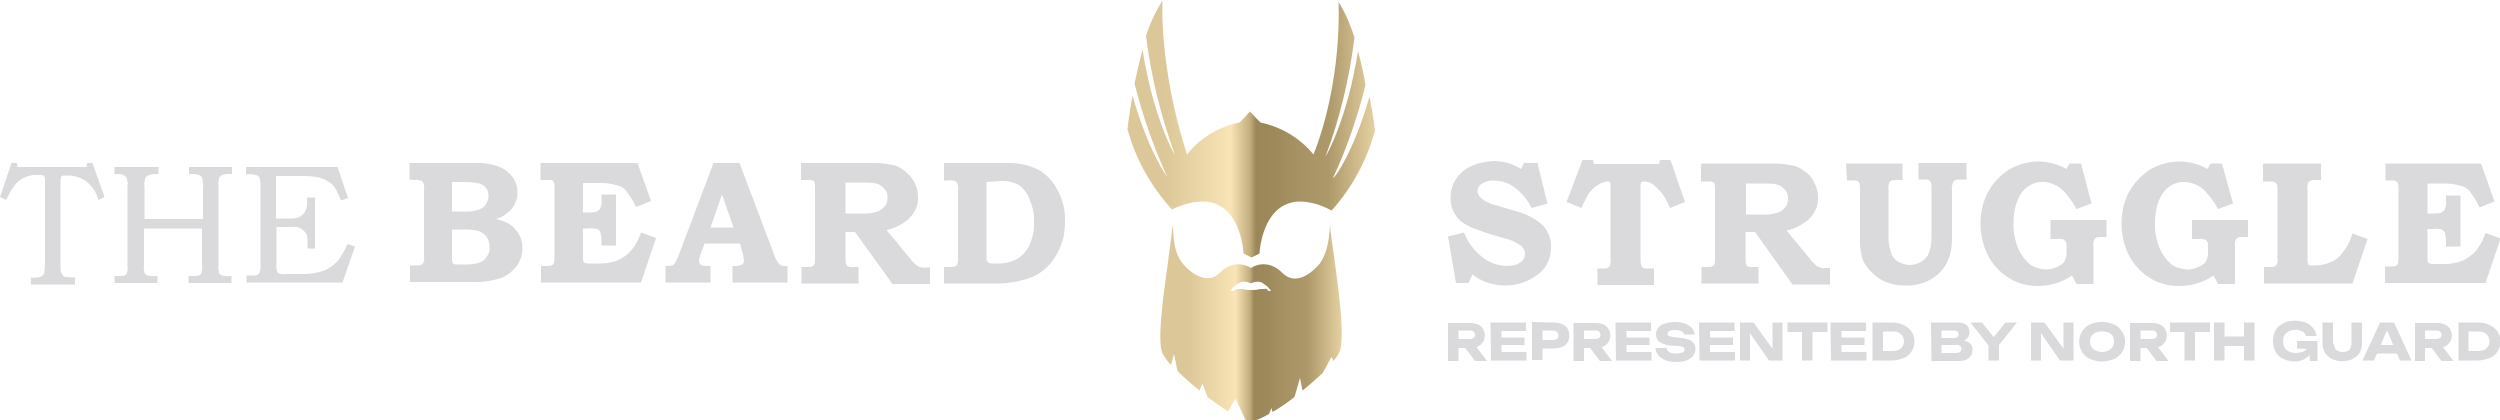<?xml version="1.0" encoding="utf-8"?>
<!-- Generator: Adobe Illustrator 26.0.0, SVG Export Plug-In . SVG Version: 6.00 Build 0)  -->
<svg version="1.1" id="Layer_2_copy" xmlns="http://www.w3.org/2000/svg" xmlns:xlink="http://www.w3.org/1999/xlink" x="0px"
	 y="0px" viewBox="0 0 500 84" style="enable-background:new 0 0 500 84;" xml:space="preserve">
<style type="text/css">
	.st0{fill:url(#SVGID_1_);}
	.st1{fill-rule:evenodd;clip-rule:evenodd;fill:url(#SVGID_00000167381232874849896020000007488851129743939487_);}
	.st2{fill:#DADADC;}
</style>
<g>
	
		<linearGradient id="SVGID_1_" gradientUnits="userSpaceOnUse" x1="-765.907" y1="756.799" x2="-716.477" y2="756.799" gradientTransform="matrix(1 0 0 -1 991.447 782.558)">
		<stop  offset="0.152" style="stop-color:#DCC798"/>
		<stop  offset="0.417" style="stop-color:#F9E4B5"/>
		<stop  offset="0.495" style="stop-color:#C3AE7F"/>
		<stop  offset="0.519" style="stop-color:#9C8758"/>
		<stop  offset="0.594" style="stop-color:#9E895A"/>
		<stop  offset="0.688" style="stop-color:#A79263"/>
		<stop  offset="0.811" style="stop-color:#AD9869"/>
		<stop  offset="1" style="stop-color:#E5D0A1"/>
	</linearGradient>
	<path class="st0" d="M273.9,19.3c0.8,3.9,1.1,6.8,1.1,6.8c-1.6,5.9-4.5,11.3-8.5,15.8c-0.1,0.1-0.2,0.2-0.2,0.2l0,0
		c-2-1.1-4.2-1.8-6.5-1.8c-7.5,0.3-7.9,10.4-7.9,10.4l-1.6,0.8l-1.6-0.8c0,0-0.4-10.1-7.9-10.4c-2.2,0-4.4,0.6-6.4,1.6
		c-4.2-4.6-7.3-10.1-8.9-16.1c0,0,0.3-2.9,1-6.7c3.1,11,6.9,16.3,6.9,16.2c-2.7-6-4.9-12.2-6.5-18.6c0.5-2.2,1-4.5,1.6-6.8
		c2.2,14,6.5,21.2,6.5,21.1c-2.8-7.7-4.8-15.7-5.8-23.8c0.8-2.5,1.9-4.9,3.3-7.1c0,0-0.8,13.1,4.9,30.8c2.6-3.3,6.4-5.6,10.5-6.4
		l0.8-0.8l1.3-1.4l1.3,1.4l0.8,0.8c4.2,0.9,7.9,3.1,10.6,6.4c5.9-15,5-30.5,5-30.5c1.4,2.2,2.4,4.6,3.2,7.1
		c-1,8.1-2.9,16.1-5.8,23.8c0,0.1,4.3-7.1,6.5-21.1c0.6,2.3,1.2,4.7,1.5,6.8c-1.6,6.4-3.7,12.6-6.5,18.6
		C267,35.6,270.8,30.2,273.9,19.3z"/>
	
		<linearGradient id="SVGID_00000077285236871456482340000010272990267029914003_" gradientUnits="userSpaceOnUse" x1="-759.483" y1="718.118" x2="-723.155" y2="718.118" gradientTransform="matrix(1 0 0 -1 991.447 782.558)">
		<stop  offset="0.152" style="stop-color:#DCC798"/>
		<stop  offset="0.417" style="stop-color:#F9E4B5"/>
		<stop  offset="0.495" style="stop-color:#C3AE7F"/>
		<stop  offset="0.519" style="stop-color:#9C8758"/>
		<stop  offset="0.594" style="stop-color:#9E895A"/>
		<stop  offset="0.688" style="stop-color:#A79263"/>
		<stop  offset="0.811" style="stop-color:#AD9869"/>
		<stop  offset="1" style="stop-color:#E5D0A1"/>
	</linearGradient>
	<path style="fill-rule:evenodd;clip-rule:evenodd;fill:url(#SVGID_00000077285236871456482340000010272990267029914003_);" d="
		M266,45.3c0-0.2,0-0.3,0-0.4c0.1,1.4,0.4,3.7,0.8,6.3c1,7.1,2.3,16.9,1,19.4c-0.3,0.6-0.7,1.1-1.1,1.6l-0.4-0.8l-1.7,3.1
		c-1.2,1.2-2.6,2.4-4.1,3.6l-0.5-2.5l-1.1,3.8c-1.4,1.1-2.8,2.1-4.4,3l-0.2-0.8l-0.5,1.2c-0.7,0.4-1.3,0.7-2,1
		c-0.4,0.2-0.9,0.3-1.3,0.3h-0.6c-0.3,0-0.5,0-0.8-0.1l-2-4.3l-1.5,2.6c-1.2-0.8-2.6-1.8-4.1-2.9l-1-2.7l-0.6,1.4
		c-1.6-1.3-3.1-2.6-4.4-3.9l-0.7-3.4l-0.6,2.2c-0.7-0.7-1.2-1.5-1.7-2.3c-1.1-2.4,0.1-11.3,1.1-18.3c0.4-3.1,0.8-5.9,0.9-7.5
		c0,0.4,0.1,0.8,0.1,1.2c0.2,2.2,0.3,4.3,1.7,6.3c1.6,2.2,5.2,4.7,7.6,2.2c3-3,5.8-1.3,6.3-1c0,0,0,0,0,0c0.4-0.3,3.3-2,6.3,1
		c2.4,2.4,5.4,0.5,7.4-1.8C265.5,50.6,265.8,47.8,266,45.3z M253.5,58c0.2,0.2,0.2,0.2,0.5,0.2c0.3,0,0.2-0.2,0-0.3
		c0,0-0.1,0-0.1-0.1c0,0,0,0,0,0c-0.3-0.4-0.6-0.7-1-0.9c-0.6-0.6-1.5-0.7-2.3-0.4c-0.3,0.2-0.6,0.2-0.9,0c-0.8-0.3-1.7-0.2-2.3,0.4
		c-0.4,0.2-0.8,0.5-1,0.9l-0.1,0.1c-0.1,0.1-0.2,0.3,0.1,0.3c0.4,0,0.4,0,0.5-0.2c0.1-0.1,0.2-0.2,1-0.2c0.3,0,0.7,0,1,0.1
		c0.4,0.1,0.9,0.1,1.3,0.1h0.1c0.4,0,0.9,0,1.3-0.1c0.3-0.1,0.6-0.1,1-0.1C253.3,57.7,253.4,57.8,253.5,58z"/>
	<path class="st2" d="M307.5,32.7l2,8l-3.2,0.9c-0.8-1.7-2-3.1-3.5-4.2c-1.2-0.9-2.7-1.3-4.2-1.3c-0.8,0-1.6,0.2-2.3,0.7
		c-0.5,0.3-0.7,0.8-0.8,1.3c0,0.6,0.3,1.2,0.8,1.6c0.8,0.6,1.7,1.1,2.7,1.3l4.4,1.3c2,0.5,3.8,1.5,5.3,2.9c1,1.2,1.6,2.7,1.5,4.3
		c0,2-0.8,4-2.4,5.2c-1.9,1.6-4.3,2.4-6.7,2.4c-2.4,0-4.7-0.7-6.6-2.2l-0.8,1.7h-2.5l-1.6-9.3l3.2-0.8c0.7,1.8,1.9,3.5,3.4,4.7
		c1.9,1.7,4.6,2.4,7.1,1.7c0.5-0.2,0.9-0.5,1.3-0.9c0.2-0.3,0.4-0.8,0.4-1.2c0-0.7-0.4-1.4-1-1.8c-1.1-0.7-2.2-1.2-3.4-1.4l-3.9-1.2
		c-0.8-0.3-1.6-0.6-2.4-0.9c-0.8-0.4-1.6-0.8-2.3-1.4c-0.6-0.6-1-1.2-1.4-2c-0.4-0.8-0.5-1.7-0.5-2.6c0-2.7,1.6-5.1,4-6.2
		c1.4-0.7,3-1,4.6-1.1c1.9,0,3.8,0.5,5.5,1.6l0.6-1.2h2.8V32.7z"/>
	<path class="st2" d="M316.5,32h2.1l0.2,0.8h13l0.2-0.8h2.1l2.9,8.4l-3,1.2c-0.4-1-0.9-1.9-1.5-2.8c-0.6-0.8-1.3-1.4-2-2
		c-0.5-0.3-1.1-0.5-1.8-0.5c-0.2,0-0.5,0.1-0.5,0.3c-0.1,0.1-0.1,0.4-0.1,0.9v13.8c0,0.5,0,1.1,0.1,1.6c0.1,0.3,0.1,0.4,0.2,0.5
		c0.1,0.1,0.3,0.2,0.5,0.3h1.9v3.3h-11.3v-3.3h0.6c0.8,0,1.3,0,1.4-0.1c0.2-0.1,0.4-0.3,0.5-0.5c0.1-0.5,0.2-1,0.1-1.6V37.2
		c0-0.4,0-0.7-0.1-0.8s-0.2-0.1-0.5-0.1c-0.7,0-1.3,0.3-1.9,0.7c-0.8,0.4-1.4,1.1-1.9,1.8c-0.5,0.9-1,1.8-1.4,2.8l-3-1.2L316.5,32z"
		/>
	<path class="st2" d="M340.6,32.7h14.3c1,0,2,0.1,3,0.3c1.1,0.1,2.1,0.5,2.9,1.2c0.9,0.5,1.6,1.3,2,2.2c0.5,0.9,0.8,2,0.8,3
		c0.1,1.7-0.6,3.3-1.9,4.5c-1.3,1.1-2.8,1.9-4.4,2.2l4.8,5.8l0.2,0.3c0.3,0.3,0.6,0.6,0.9,0.9c0.2,0.1,0.5,0.3,0.8,0.4
		c0.3,0.1,0.7,0.2,1,0.1h1v3.3h-7.5l-7.5-10.5h-1.9v4.8c0,0.5,0,1.1,0.1,1.6c0.1,0.2,0.2,0.4,0.4,0.5c0.4,0.1,0.8,0.2,1.1,0.1h1v3.3
		h-11.4v-3.3h1c0.4,0,0.8,0,1.1-0.1c0.2-0.1,0.4-0.3,0.5-0.5c0.1-0.4,0.1-0.9,0.1-1.3V38c0-0.4,0-0.8-0.1-1.2
		c-0.1-0.3-0.2-0.4-0.4-0.4c-0.3-0.1-0.6-0.2-0.9-0.1h-1.4v-3.5L340.6,32.7L340.6,32.7z M349.2,36.7v6.2h3.4c1,0.1,2.1-0.1,3-0.4
		c0.6-0.2,1.1-0.6,1.5-1.1c0.4-0.5,0.5-1.1,0.5-1.7c0-0.6-0.1-1.1-0.5-1.6c-0.4-0.5-0.8-0.8-1.4-1.1c-0.9-0.3-1.9-0.3-2.9-0.3h-3.7
		L349.2,36.7L349.2,36.7z"/>
	<path class="st2" d="M369.2,32.7h11.3V36h-1.1c-0.4,0-0.8,0-1.1,0.1c-0.2,0.1-0.4,0.3-0.5,0.5c-0.1,0.5-0.2,1-0.1,1.4v8.8
		c-0.1,1.2,0.1,2.5,0.5,3.7c0.2,0.8,0.7,1.4,1.4,1.8c0.7,0.4,1.5,0.7,2.3,0.7c0.8,0,1.7-0.2,2.4-0.7c0.7-0.4,1.2-1,1.5-1.7
		c0.4-1.1,0.5-2.3,0.5-3.5v-9.7c0-0.3,0-0.6-0.1-0.9c-0.1-0.2-0.3-0.4-0.5-0.5c-0.1-0.1-0.5-0.1-1.1-0.1h-0.9v-3.3h9.6v3.3h-0.8
		c-0.8,0-1.3,0-1.4,0.1c-0.3,0.1-0.5,0.4-0.6,0.7c-0.1,0.5-0.2,1-0.1,1.4v9.6c0,1.5-0.2,3-0.8,4.3c-0.6,1.6-1.8,2.9-3.3,3.8
		c-1.6,0.9-3.5,1.4-5.3,1.3c-1.3,0-2.6-0.2-3.8-0.7c-1.1-0.4-2.1-1.1-2.9-2c-0.8-0.7-1.4-1.6-1.8-2.6c-0.4-1.4-0.6-2.8-0.5-4.2v-9.2
		c0-0.6,0-1.2-0.1-1.7c-0.1-0.2-0.2-0.4-0.4-0.5c-0.4-0.1-0.8-0.2-1.1-0.1h-1L369.2,32.7L369.2,32.7z"/>
	<path class="st2" d="M410,44h11.3v3.4h-0.9c-0.4,0-0.8,0-1.1,0.1c-0.2,0.1-0.4,0.3-0.5,0.5c-0.1,0.4-0.2,0.9-0.1,1.3v7.5h-3.4
		l-0.9-1.7c-2,1.4-4.4,2.1-6.8,2.1c-2.1,0-4.1-0.5-5.8-1.6c-1.8-1.1-3.2-2.6-4.2-4.5c-1-2-1.5-4.2-1.5-6.4c0-2.2,0.5-4.4,1.5-6.3
		c1-1.8,2.4-3.3,4.2-4.5c1.8-1,3.8-1.6,5.8-1.6c1,0,2,0.1,3,0.4c0.9,0.2,1.8,0.6,2.7,1.1l0.6-1.1h2.3l2.1,8l-3,1.1
		c-0.7-1.3-1.6-2.5-2.5-3.5c-0.6-0.6-1.2-1.1-2-1.4c-1.7-0.8-3.7-0.7-5.2,0.4c-1,0.7-1.7,1.7-2.1,2.8c-0.6,1.4-0.8,2.9-0.8,4.5
		c-0.1,1.7,0.3,3.4,0.9,5c0.5,1.2,1.3,2.3,2.3,3.2c0.9,0.7,2,1,3.2,1.1c0.8,0,1.6-0.2,2.3-0.5c0.8-0.4,1.3-0.7,1.5-1.2
		c0.3-0.5,0.4-1.1,0.4-1.7v-0.9c0-0.7,0-1.1-0.1-1.2c-0.1-0.2-0.3-0.4-0.5-0.5c-0.4-0.1-0.8-0.2-1.3-0.1h-1.3V44L410,44L410,44z"/>
	<path class="st2" d="M438.3,44h11.3v3.4h-0.9c-0.4,0-0.8,0-1.1,0.1c-0.2,0.1-0.4,0.3-0.5,0.5c-0.1,0.4-0.2,0.9-0.1,1.3v7.5h-3.4
		l-0.9-1.7c-2,1.4-4.4,2.1-6.9,2.1c-2.1,0-4.1-0.5-5.8-1.6c-1.8-1.1-3.2-2.6-4.2-4.5c-1-2-1.5-4.2-1.5-6.4c0-2.2,0.5-4.4,1.5-6.3
		c1-1.8,2.4-3.3,4.2-4.5c1.8-1,3.8-1.6,5.8-1.6c1,0,2,0.1,3,0.4c0.9,0.2,1.8,0.6,2.7,1.1l0.6-1.1h2.3l2.2,8l-3,1.1
		c-0.7-1.3-1.6-2.5-2.5-3.5c-0.6-0.6-1.2-1.1-2-1.4c-1.7-0.8-3.7-0.7-5.2,0.4c-1,0.7-1.7,1.7-2.1,2.8c-0.6,1.4-0.8,2.9-0.8,4.5
		c-0.1,1.7,0.3,3.4,0.9,5c0.5,1.2,1.3,2.3,2.3,3.2c0.9,0.7,2,1,3.2,1.1c0.8,0,1.6-0.2,2.3-0.5c0.8-0.4,1.3-0.7,1.5-1.2
		c0.3-0.5,0.4-1.1,0.4-1.7v-0.9c0-0.7,0-1.1-0.1-1.2c-0.1-0.2-0.3-0.4-0.5-0.5c-0.4-0.1-0.8-0.2-1.3-0.1h-1.3V44L438.3,44L438.3,44z
		"/>
	<path class="st2" d="M452.9,32.7h11.3V36h-1c-0.5,0-0.9,0-1,0.1c-0.3,0.1-0.5,0.3-0.6,0.5c-0.1,0.4-0.2,0.8-0.1,1.2v13.8
		c0,0.5,0,0.9,0.1,1.1c0,0.1,0.1,0.2,0.2,0.3c0.1,0.1,0.5,0.1,0.9,0.1c1.2,0,2.4-0.2,3.5-0.7c1-0.4,1.8-1.1,2.4-2
		c0.9-1.1,1.5-2.3,1.9-3.7l3,1.1l-3,8.9h-17.7v-3.3h1.1c0.3,0,0.7,0,1-0.1c0.2-0.1,0.4-0.3,0.5-0.5c0.1-0.3,0.2-0.7,0.1-1.1V38.1
		c0-0.4,0-0.8-0.1-1.2c-0.1-0.2-0.3-0.4-0.5-0.5c-0.3-0.1-0.7-0.2-1-0.1h-1.3v-3.5L452.9,32.7L452.9,32.7z"/>
	<path class="st2" d="M476.8,32.7h19.4l2.7,7.6l-3,1.2c-0.5-1.1-1.1-2.1-1.8-3c-0.5-0.8-1.4-1.3-2.3-1.4c-0.9-0.3-1.9-0.4-2.9-0.4
		h-3.4v6h1.1c0.9,0,1.5,0,1.8-0.3c0.3-0.1,0.5-0.4,0.6-0.7c0.2-0.5,0.3-1.1,0.2-1.7v-0.9h2.9v10.2h-2.9v-1.1c0-0.5-0.1-1.1-0.2-1.6
		c-0.1-0.3-0.4-0.5-0.6-0.7c-0.6-0.1-1.3-0.2-1.9-0.1h-1v5.5c0,0.5,0,0.9,0.1,1.1c0,0.1,0.1,0.3,0.4,0.3c0.1,0.1,0.5,0.1,1,0.1h1.9
		c1.3,0,2.5-0.2,3.7-0.7c1-0.5,2-1.2,2.7-2.1c0.8-1,1.4-2.2,1.8-3.4l3,1.1l-3,8.9h-20.1v-3.3h0.6c0.5,0,1,0,1.5-0.1
		c0.2-0.1,0.5-0.3,0.5-0.7c0.1-0.5,0.1-1,0.1-1.4V38.1c0-0.5,0-1-0.1-1.4c-0.1-0.2-0.2-0.4-0.4-0.5c-0.4-0.1-0.8-0.2-1.1-0.1h-1
		v-3.3L476.8,32.7L476.8,32.7z"/>
	<path class="st2" d="M81.9,35.9v-3.3h13.2c1.6-0.1,3.3,0.2,4.8,0.8c1.1,0.4,2,1.2,2.7,2.1c0.6,0.9,0.9,1.9,0.9,3
		c0,0.8-0.1,1.5-0.5,2.2c-0.3,0.7-0.8,1.3-1.4,1.8c-0.7,0.6-1.5,1.1-2.4,1.3c0.9,0.2,1.7,0.5,2.5,0.9c0.8,0.5,1.5,1.2,2,2
		c0.5,0.9,0.8,1.9,0.8,2.9c0,1.3-0.4,2.5-1.1,3.5c-0.8,1.1-1.9,2-3.2,2.5c-1.9,0.6-3.9,0.9-6,0.8H82v-3.3h0.9c0.4,0,0.9,0,1.3-0.1
		c0.2-0.1,0.4-0.3,0.5-0.5c0.1-0.4,0.2-0.9,0.1-1.3V37.9c0.1-0.4,0-0.9-0.1-1.3c-0.1-0.1-0.2-0.4-0.5-0.5c-0.4-0.1-0.8-0.2-1.3-0.1
		L81.9,35.9L81.9,35.9z M90.4,42.3h2.5c1,0.1,2-0.1,2.9-0.4c0.6-0.2,1.1-0.5,1.4-1.1c0.3-0.5,0.5-1,0.5-1.6c0-0.6-0.1-1.1-0.5-1.6
		c-0.3-0.4-0.8-0.8-1.3-0.9c-1-0.2-2-0.3-3-0.3h-2.5L90.4,42.3L90.4,42.3z M90.4,45.9v5.2c0,0.8,0,1.2,0.1,1.3
		c0,0.1,0.1,0.3,0.2,0.4c0.3,0.1,0.7,0.1,1,0.1h1.6c0.8,0,1.6-0.1,2.4-0.3c0.7-0.2,1.3-0.6,1.6-1.2c0.5-0.6,0.7-1.3,0.6-2.1
		c0-0.7-0.2-1.3-0.5-1.8c-0.3-0.5-0.8-0.9-1.4-1.2c-0.9-0.3-1.9-0.4-2.9-0.4h-2.9L90.4,45.9L90.4,45.9z"/>
	<path class="st2" d="M108.1,32.6h19.4l2.7,7.6l-3,1.2c-0.5-1.1-1.1-2.1-1.8-3c-0.5-0.8-1.4-1.3-2.3-1.4c-0.9-0.3-1.9-0.4-2.9-0.4
		h-3.6v5.9h1.1c0.9,0,1.5,0,1.8-0.3c0.3-0.1,0.5-0.4,0.6-0.7c0.2-0.5,0.3-1.1,0.2-1.7v-0.9h2.9v10.2h-2.9v-1c0-0.5-0.1-1.1-0.2-1.6
		c-0.1-0.3-0.4-0.5-0.6-0.7c-0.6-0.1-1.3-0.2-1.9-0.1h-1v5.5c0,0.5,0,0.9,0.1,1.1c0,0.1,0.1,0.3,0.4,0.3c0.1,0.1,0.5,0.1,1,0.1h1.9
		c1.3,0,2.5-0.2,3.7-0.7c1-0.5,2-1.2,2.7-2.1c0.8-1,1.4-2.2,1.8-3.4l3,1.1l-3,8.9h-20v-3.3h0.6c0.5,0,1,0,1.5-0.1
		c0.2-0.1,0.5-0.3,0.5-0.7c0.1-0.5,0.1-1,0.1-1.4V37.9c0-0.5,0-1-0.1-1.4c-0.1-0.2-0.2-0.4-0.4-0.5h-2.3L108.1,32.6L108.1,32.6z"/>
	<path class="st2" d="M142.7,32.6h5.2l7,18.5c0.2,0.7,0.6,1.3,1,1.8c0.5,0.3,1.1,0.4,1.6,0.3v3.3h-11v-3.3h0.6
		c0.4,0,0.9-0.1,1.3-0.3c0.2-0.1,0.4-0.4,0.4-0.7c-0.1-0.4-0.1-0.9-0.2-1.3l-0.6-2.2h-7.1l-0.9,2.5c-0.1,0.3-0.2,0.7-0.2,1.1
		c0,0.2,0.1,0.4,0.2,0.5c0.2,0.2,0.4,0.3,0.6,0.3c0.5,0.1,1,0.1,1.5,0.1v3.3h-9v-3.3c0.4,0,0.9,0,1.3-0.1c0.3-0.1,0.5-0.3,0.6-0.5
		c0.1-0.3,0.4-0.7,0.6-1.2L142.7,32.6z M142.1,45.5h4.6l-2.3-6.6L142.1,45.5z"/>
	<path class="st2" d="M160.6,32.6h14.3c1,0,2,0.1,3,0.3c1.1,0.1,2.1,0.5,2.9,1.2c0.8,0.6,1.5,1.3,2,2.2c0.5,0.9,0.8,2,0.8,3
		c0.1,1.7-0.6,3.3-1.9,4.5c-1.3,1.1-2.8,1.9-4.4,2.2l4.8,5.8l0.2,0.3c0.3,0.3,0.6,0.6,0.9,0.9c0.2,0.1,0.5,0.3,0.8,0.4
		c0.3,0.1,0.7,0.2,1,0.1h1v3.3h-7.5l-7.5-10.4h-1.9v4.8c0,0.5,0,1.1,0.1,1.6c0.1,0.2,0.2,0.4,0.4,0.5c0.4,0.1,0.8,0.2,1.1,0.1h1v3.3
		h-11.4v-3.3h1c0.4,0,0.8,0,1.1-0.1c0.2-0.1,0.4-0.3,0.5-0.5c0.1-0.4,0.1-0.9,0.1-1.3V37.7c0-0.4,0-0.8-0.1-1.2
		c-0.1-0.3-0.2-0.4-0.4-0.4c-0.3-0.1-0.6-0.2-0.9-0.1h-1.4v-3.4H160.6z M169.1,36.5v6.2h3.4c1,0.1,2.1-0.1,3-0.4
		c0.6-0.2,1.1-0.6,1.5-1.1c0.4-0.5,0.5-1.1,0.5-1.7c0-0.6-0.1-1.1-0.5-1.6c-0.4-0.5-0.8-0.8-1.4-1.1c-1-0.3-1.9-0.3-2.9-0.3h-3.7
		V36.5z"/>
	<path class="st2" d="M188.8,32.6H201c2.3-0.1,4.5,0.3,6.6,1.3c1.7,0.9,3,2.4,3.9,4.1c1.1,2,1.6,4.2,1.5,6.4c0,1.6-0.2,3.1-0.8,4.6
		c-0.5,1.3-1.2,2.6-2.1,3.7c-0.9,1-2,1.9-3.2,2.5c-1.1,0.5-2.3,0.8-3.5,1.1c-1.2,0.2-2.4,0.4-3.7,0.4h-10.9v-3.3h0.8
		c0.5,0,0.9,0,1.4-0.1c0.2-0.1,0.4-0.3,0.5-0.5c0.1-0.5,0.2-1,0.1-1.4V38.1c0.1-0.5,0-1-0.1-1.4c-0.1-0.2-0.3-0.4-0.5-0.5
		c-0.4-0.1-0.9-0.2-1.4-0.1h-0.8L188.8,32.6L188.8,32.6z M197.3,36.4v14.9c0,0.5,0,0.8,0.1,0.9s0.2,0.3,0.4,0.4
		c0.4,0.1,0.8,0.1,1.3,0.1c1.5,0.1,3-0.2,4.3-0.9c1.1-0.7,2-1.6,2.5-2.8c0.6-1.4,1-3,0.9-4.6c0.1-1.6-0.3-3.1-0.9-4.6
		c-0.4-1.1-1.2-2.1-2.1-2.8c-1.2-0.6-2.5-0.9-3.8-0.8L197.3,36.4z"/>
	<path class="st2" d="M2.3,32.6h1.1l0.1,0.8h13.8l0.1-0.8h1.1l2.4,6.8L19.7,40c-0.4-1.5-1.3-2.8-2.5-3.8c-1.1-0.7-2.4-1.1-3.7-1.1
		c-0.6,0-1,0-1.1,0.1c-0.1,0-0.2,0.1-0.2,0.3c-0.1,0.4-0.1,0.8-0.1,1.2v16.1c0,0.5,0,1.1,0.1,1.6c0.1,0.2,0.2,0.5,0.4,0.7
		c0.2,0.2,0.4,0.3,0.6,0.3c0.2,0,0.9,0.1,1.8,0.1v1.4H6.2v-1.4c0.6,0.1,1.2,0,1.8-0.1c0.4-0.1,0.6-0.3,0.8-0.7
		C8.9,54.1,9,53.5,9,52.9V36.3c0-0.5,0-0.8-0.1-0.9c0-0.1-0.1-0.1-0.2-0.3C8.3,35,8,35,7.7,35c-1-0.1-1.9,0.1-2.8,0.5
		c-0.8,0.4-1.5,0.9-2,1.6c-0.7,0.9-1.2,1.9-1.7,2.9L0,39.4L2.3,32.6z"/>
	<path class="st2" d="M23.1,33.4h8.6v1.4h-0.6c-0.5,0-1,0.1-1.5,0.3c-0.3,0.1-0.5,0.4-0.6,0.7c-0.1,0.5-0.2,1-0.1,1.6v6.4h11.7v-6.3
		c0.1-0.5,0-1.1-0.1-1.6c-0.1-0.4-0.2-0.7-0.5-0.8c-0.4-0.2-0.8-0.3-1.3-0.3h-0.9v-1.4h8.6v1.4h-0.8c-0.4,0-0.9,0.1-1.3,0.3
		c-0.2,0.1-0.4,0.4-0.5,0.5c-0.1,0.5-0.2,1-0.1,1.6v15.7c-0.1,0.6,0,1.2,0.1,1.7c0.1,0.2,0.4,0.4,0.6,0.5c0.6,0.1,1.3,0.2,1.9,0.1
		v1.4h-8.6v-1.4h0.6c0.5,0,1,0,1.5-0.1c0.2-0.1,0.4-0.3,0.5-0.5c0.1-0.6,0.2-1.1,0.1-1.7v-7.2H28.8v7.2c-0.1,0.6,0,1.2,0.1,1.7
		c0.1,0.2,0.4,0.4,0.6,0.5c0.7,0.1,1.4,0.2,2,0.1v1.4h-8.6v-1.4h0.5c0.9,0,1.4,0,1.5-0.1c0.2-0.1,0.4-0.3,0.5-0.5
		c0.1-0.5,0.2-1,0.1-1.4v-16c0.1-0.5,0-1-0.1-1.4c-0.1-0.3-0.3-0.5-0.5-0.7c-0.4-0.2-0.7-0.3-1.1-0.3h-0.9v-1.4L23.1,33.4L23.1,33.4
		z"/>
	<path class="st2" d="M49.3,33.4h18.2l2.1,6.2l-1.4,0.5c-0.3-0.8-0.7-1.6-1.1-2.4c-0.4-0.6-0.9-1.1-1.5-1.4
		c-0.5-0.4-1.1-0.6-1.8-0.8c-1-0.2-2.1-0.3-3.2-0.3h-5.4v8.5h2.7c0.8,0.1,1.6-0.1,2.3-0.5c0.5-0.3,0.8-0.8,1-1.3
		c0.2-0.6,0.3-1.3,0.2-2v-0.4H63v10.2h-1.5v-0.9c0-0.6,0-1.1-0.1-1.7c-0.1-0.4-0.4-0.7-0.6-0.9c-0.3-0.3-0.6-0.5-1-0.7
		c-0.6-0.1-1.2-0.2-1.8-0.1h-2.7v7.5c-0.1,0.5,0,1,0.1,1.4c0.1,0.1,0.1,0.3,0.4,0.4c0.4,0.1,0.8,0.2,1.3,0.1h3.4
		c1.5,0,3-0.2,4.4-0.7c1.1-0.5,2-1.2,2.8-2.1c0.7-1,1.3-2,1.8-3.2l1.5,0.5l-2.5,7.2H49.3v-1.4H50c0.8,0,1.3,0,1.4-0.1
		c0.3-0.1,0.5-0.4,0.6-0.7c0.1-0.5,0.2-1,0.1-1.4V36.9c0-0.5-0.1-1-0.2-1.4c-0.2-0.3-0.4-0.5-0.8-0.5c-0.6-0.2-1.3-0.2-1.9-0.1v-1.4
		L49.3,33.4L49.3,33.4z"/>
	<path class="st2" d="M291.1,67.8h2.8c0.3,0,0.6-0.1,0.8-0.2c0.4-0.3,0.4-0.9,0-1.3c0,0,0,0,0,0c-0.2-0.2-0.5-0.2-0.8-0.2h-3.1
		l0.9-1v7.1h-2.1v-7.6h4.5c0.5,0,1,0.1,1.5,0.3c0.4,0.2,0.8,0.5,1,0.9c0.5,0.8,0.5,1.8,0,2.6c-0.3,0.4-0.6,0.7-1,0.9
		c-0.5,0.2-1,0.3-1.5,0.3h-3.1L291.1,67.8z M292.3,68.6h2.4l2.7,3.6h-2.4L292.3,68.6z"/>
	<path class="st2" d="M298.1,64.5h7.1v1.7h-5.8l0.9-1l0,3.1l0,3.1l-0.9-1h5.9v1.7h-7.1 M304.9,67.5v1.5h-5.6v-1.5H304.9z"/>
	<path class="st2" d="M310.7,64.5c0.6,0,1.1,0.1,1.7,0.3c0.4,0.2,0.8,0.5,1.1,0.9c0.5,0.9,0.5,1.9,0,2.8c-0.3,0.4-0.6,0.7-1.1,0.9
		c-0.5,0.2-1.1,0.3-1.7,0.3h-3.3v-1.7h3.2c0.3,0,0.6-0.1,0.8-0.2c0.2-0.2,0.3-0.4,0.3-0.7c0-0.3-0.1-0.5-0.3-0.7
		c-0.2-0.2-0.5-0.3-0.8-0.3h-3l0.9-1v6.9h-2.1v-7.6L310.7,64.5z"/>
	<path class="st2" d="M316.2,67.8h2.8c0.3,0,0.6-0.1,0.8-0.2c0.4-0.3,0.4-0.9,0-1.3c0,0,0,0,0,0c-0.2-0.2-0.5-0.2-0.8-0.2h-3.1
		l0.9-1v7.1h-2.1v-7.6h4.5c0.5,0,1,0.1,1.5,0.3c0.4,0.2,0.8,0.5,1,0.9c0.5,0.8,0.5,1.8,0,2.6c-0.3,0.4-0.6,0.7-1,0.9
		c-0.5,0.2-1,0.3-1.5,0.3h-3.1L316.2,67.8z M317.3,68.6h2.4l2.7,3.6H320L317.3,68.6z"/>
	<path class="st2" d="M323.1,64.5h7.1v1.7h-5.8l0.9-1l0,3.1l0,3.1l-0.9-1h5.9v1.7h-7.1 M329.9,67.5v1.5h-5.6v-1.5H329.9z"/>
	<path class="st2" d="M331.1,69.6h2.2c0,0.2,0.1,0.4,0.3,0.6c0.2,0.2,0.4,0.3,0.7,0.4c0.3,0.1,0.6,0.1,1,0.1c0.4,0,0.8-0.1,1.2-0.2
		c0.3-0.1,0.4-0.3,0.4-0.6c0-0.2-0.1-0.4-0.3-0.5c-0.3-0.1-0.6-0.2-1-0.2l-1.4-0.1c-0.8,0-1.6-0.3-2.3-0.7c-0.5-0.4-0.7-1-0.7-1.6
		c0-0.5,0.2-1,0.5-1.3c0.3-0.4,0.8-0.7,1.3-0.8c0.6-0.2,1.3-0.3,2-0.3c0.7,0,1.3,0.1,2,0.3c0.5,0.2,1,0.5,1.4,0.9
		c0.3,0.4,0.5,0.8,0.5,1.3h-2.1c0-0.2-0.1-0.4-0.3-0.5c-0.2-0.1-0.4-0.3-0.6-0.3c-0.3-0.1-0.6-0.1-0.9-0.1c-0.4,0-0.8,0-1.1,0.2
		c-0.2,0.1-0.4,0.3-0.4,0.6c0,0.2,0.1,0.3,0.3,0.4c0.3,0.1,0.6,0.2,0.9,0.2l1.5,0.2c0.6,0,1.2,0.2,1.7,0.4c0.4,0.1,0.7,0.4,0.9,0.7
		c0.2,0.3,0.3,0.7,0.3,1.1c0,0.5-0.2,1-0.5,1.4c-0.4,0.4-0.8,0.7-1.3,0.9c-0.6,0.2-1.3,0.3-2,0.3c-0.7,0-1.4-0.1-2.1-0.3
		c-0.5-0.2-1-0.5-1.4-0.9C331.3,70.6,331.1,70.1,331.1,69.6z"/>
	<path class="st2" d="M339.8,64.5h7.1v1.7h-5.8l0.9-1l0,3.1l0,3.1l-0.9-1h5.9v1.7h-7.1 M346.6,67.5v1.5H341v-1.5H346.6z"/>
	<path class="st2" d="M355.2,70.7l-0.7,0.1v-6.3h2v7.6h-2.7l-4.4-6.3l0.6-0.1v6.4h-2v-7.6h2.7L355.2,70.7z"/>
	<path class="st2" d="M357.5,64.5h8v1.9h-8V64.5z M360.4,65.4h2.1v6.7h-2.1V65.4z"/>
	<path class="st2" d="M366.1,64.5h7.1v1.7h-5.8l0.9-1l0,3.1l0,3.1l-0.9-1h5.9v1.7h-7.1 M372.9,67.5v1.5h-5.6v-1.5H372.9z"/>
	<path class="st2" d="M378.3,64.5c0.8,0,1.6,0.1,2.4,0.5c0.6,0.3,1.2,0.7,1.6,1.3c0.8,1.2,0.8,2.8,0,4c-0.4,0.6-0.9,1.1-1.6,1.3
		c-0.7,0.3-1.6,0.5-2.4,0.5h-3.8v-7.6L378.3,64.5z M376.6,71.2l-1-1h2.9c0.4,0,0.8-0.1,1.2-0.2c0.3-0.1,0.6-0.4,0.8-0.7
		c0.4-0.6,0.4-1.4,0-2.1c-0.2-0.3-0.5-0.5-0.8-0.7c-0.4-0.2-0.8-0.2-1.2-0.2h-2.9l1-1V71.2z"/>
	<path class="st2" d="M386.2,64.5h5.4c0.6,0,1.2,0.1,1.7,0.5c0.4,0.3,0.6,0.8,0.6,1.4c0,0.3-0.1,0.6-0.2,0.9
		c-0.2,0.3-0.4,0.6-0.7,0.7c-0.4,0.2-0.9,0.4-1.3,0.4l0.2-0.4c0.5,0,1,0.1,1.5,0.3c0.7,0.3,1.2,1,1.1,1.7c0,0.4-0.1,0.8-0.3,1.1
		c-0.2,0.3-0.5,0.6-0.9,0.8c-0.4,0.2-0.9,0.3-1.4,0.3h-5.6 M388.3,71.6l-0.8-1h3.8c0.3,0,0.5-0.1,0.7-0.2c0.2-0.2,0.3-0.4,0.3-0.6
		c0-0.2-0.1-0.5-0.3-0.6c-0.2-0.2-0.5-0.3-0.8-0.2H388v-1.4h2.9c0.2,0,0.4-0.1,0.6-0.2c0.2-0.2,0.3-0.4,0.2-0.6
		c0-0.2-0.1-0.4-0.2-0.5c-0.2-0.1-0.4-0.2-0.6-0.2h-3.4l0.8-1"/>
	<path class="st2" d="M394.1,64.5h2.3l2.8,3.5h-0.9l2.8-3.5h2.3l-4,5l-1.4,0L394.1,64.5z M397.7,72.1v-3.7h2.1v3.7H397.7z"/>
	<path class="st2" d="M413.4,70.7l-0.7,0.1v-6.3h2v7.6h-2.7l-4.4-6.3l0.6-0.1v6.4h-2v-7.6h2.7L413.4,70.7z"/>
	<path class="st2" d="M420.4,72.3c-0.8,0-1.6-0.2-2.4-0.5c-1.9-0.9-2.7-3.2-1.8-5.1c0.4-0.8,1-1.5,1.8-1.8c1.5-0.7,3.2-0.7,4.8,0
		c0.7,0.3,1.2,0.8,1.6,1.4c1.2,1.8,0.6,4.2-1.2,5.3c-0.1,0.1-0.3,0.2-0.4,0.2C422,72.1,421.2,72.3,420.4,72.3z M420.4,70.4
		c0.4,0,0.9-0.1,1.3-0.3c0.3-0.2,0.6-0.4,0.8-0.7c0.4-0.7,0.4-1.5,0-2.2c-0.2-0.3-0.5-0.6-0.8-0.7c-0.8-0.3-1.7-0.3-2.6,0
		c-0.3,0.2-0.6,0.4-0.8,0.7c-0.4,0.7-0.4,1.5,0,2.2c0.2,0.3,0.5,0.6,0.8,0.7C419.5,70.3,420,70.4,420.4,70.4z"/>
	<path class="st2" d="M427.5,67.8h2.8c0.3,0,0.6-0.1,0.8-0.2c0.4-0.3,0.4-0.9,0-1.3c0,0,0,0,0,0c-0.2-0.2-0.5-0.2-0.8-0.2h-3.1
		l0.9-1v7.1H426v-7.6h4.5c0.5,0,1,0.1,1.5,0.3c0.4,0.2,0.8,0.5,1,0.9c0.5,0.8,0.5,1.8,0,2.6c-0.3,0.4-0.6,0.7-1,0.9
		c-0.5,0.2-1,0.3-1.5,0.3h-3.1V67.8z M428.6,68.6h2.4l2.7,3.6h-2.4L428.6,68.6z"/>
	<path class="st2" d="M434,64.5h8v1.9h-8V64.5z M436.9,65.4h2.1v6.7h-2.1V65.4z"/>
	<path class="st2" d="M442.8,64.5h2.1v7.6h-2.1V64.5z M444,67.3h5.7v1.9H444V67.3z M448.8,64.5h2.1v7.6h-2.1V64.5z"/>
	<path class="st2" d="M462.7,68.8c0,0.5-0.1,0.9-0.3,1.3c-0.2,0.4-0.4,0.8-0.7,1.1c-0.3,0.3-0.7,0.6-1.2,0.8
		c-0.5,0.2-1.1,0.3-1.6,0.3c-0.6,0-1.1-0.1-1.7-0.3c-0.5-0.2-1-0.4-1.4-0.8c-0.4-0.3-0.7-0.8-0.9-1.3c-0.2-0.5-0.3-1.1-0.3-1.7
		c0-0.6,0.1-1.2,0.3-1.7c0.2-0.5,0.5-0.9,0.9-1.3c0.4-0.3,0.9-0.6,1.4-0.8c1.3-0.4,2.7-0.3,3.9,0.1c0.6,0.2,1.1,0.6,1.5,1.1
		c0.4,0.4,0.6,1,0.7,1.6h-2.1c-0.1-0.3-0.2-0.5-0.4-0.7c-0.2-0.2-0.5-0.3-0.8-0.4c-0.3-0.1-0.7-0.2-1.1-0.1c-0.4,0-0.8,0.1-1.2,0.3
		c-0.3,0.2-0.6,0.4-0.8,0.7c-0.2,0.4-0.3,0.8-0.3,1.2c0,0.4,0.1,0.9,0.3,1.3c0.2,0.3,0.5,0.6,0.9,0.8c0.4,0.2,0.9,0.3,1.3,0.3
		c0.4,0,0.9-0.1,1.3-0.2c0.4-0.1,0.7-0.3,0.9-0.6c0.2-0.3,0.4-0.6,0.4-1L462.7,68.8z M459.4,69.7v-1.5h4.1v4H462l-0.3-3l0.4,0.6
		L459.4,69.7z"/>
	<path class="st2" d="M466.8,68.7c0,0.3,0.1,0.6,0.2,0.9c0.1,0.3,0.3,0.5,0.6,0.6c0.6,0.3,1.3,0.3,1.9,0c0.3-0.1,0.5-0.3,0.6-0.6
		c0.1-0.3,0.2-0.6,0.2-0.9v-4.2h2.1v4.3c0,0.6-0.2,1.3-0.5,1.8c-0.3,0.5-0.8,0.9-1.4,1.2c-1.3,0.6-2.8,0.6-4.1,0
		c-0.6-0.3-1-0.7-1.4-1.2c-0.3-0.6-0.5-1.2-0.5-1.8v-4.3h2.1V68.7z"/>
	<path class="st2" d="M478.8,64.5l3.5,7.6H480l-2.9-6.7h0.6l-2.9,6.7h-2.3l3.5-7.6L478.8,64.5z M474.7,70.7V69h5.3v1.7H474.7z"/>
	<path class="st2" d="M484.4,67.8h2.8c0.3,0,0.6-0.1,0.8-0.2c0.4-0.3,0.4-0.9,0-1.3c0,0,0,0,0,0c-0.2-0.2-0.5-0.2-0.8-0.2h-3.1
		l0.9-1v7.1H483v-7.6h4.5c0.5,0,1,0.1,1.5,0.3c0.4,0.2,0.8,0.5,1,0.9c0.5,0.8,0.5,1.8,0,2.6c-0.3,0.4-0.6,0.7-1,0.9
		c-0.5,0.2-1,0.3-1.5,0.3h-3.1L484.4,67.8z M485.6,68.6h2.4l2.7,3.6h-2.4L485.6,68.6z"/>
	<path class="st2" d="M495.5,64.5c0.8,0,1.6,0.1,2.4,0.5c0.6,0.3,1.2,0.7,1.6,1.3c0.8,1.2,0.8,2.8,0,4c-0.4,0.6-0.9,1.1-1.6,1.3
		c-0.7,0.3-1.6,0.5-2.4,0.5h-3.8v-7.6L495.5,64.5z M493.7,71.2l-1-1h2.9c0.4,0,0.8-0.1,1.2-0.2c0.3-0.1,0.6-0.4,0.8-0.7
		c0.4-0.6,0.4-1.4,0-2.1c-0.2-0.3-0.5-0.5-0.8-0.7c-0.4-0.2-0.8-0.2-1.2-0.2h-2.9l1-1V71.2z"/>
</g>
</svg>
